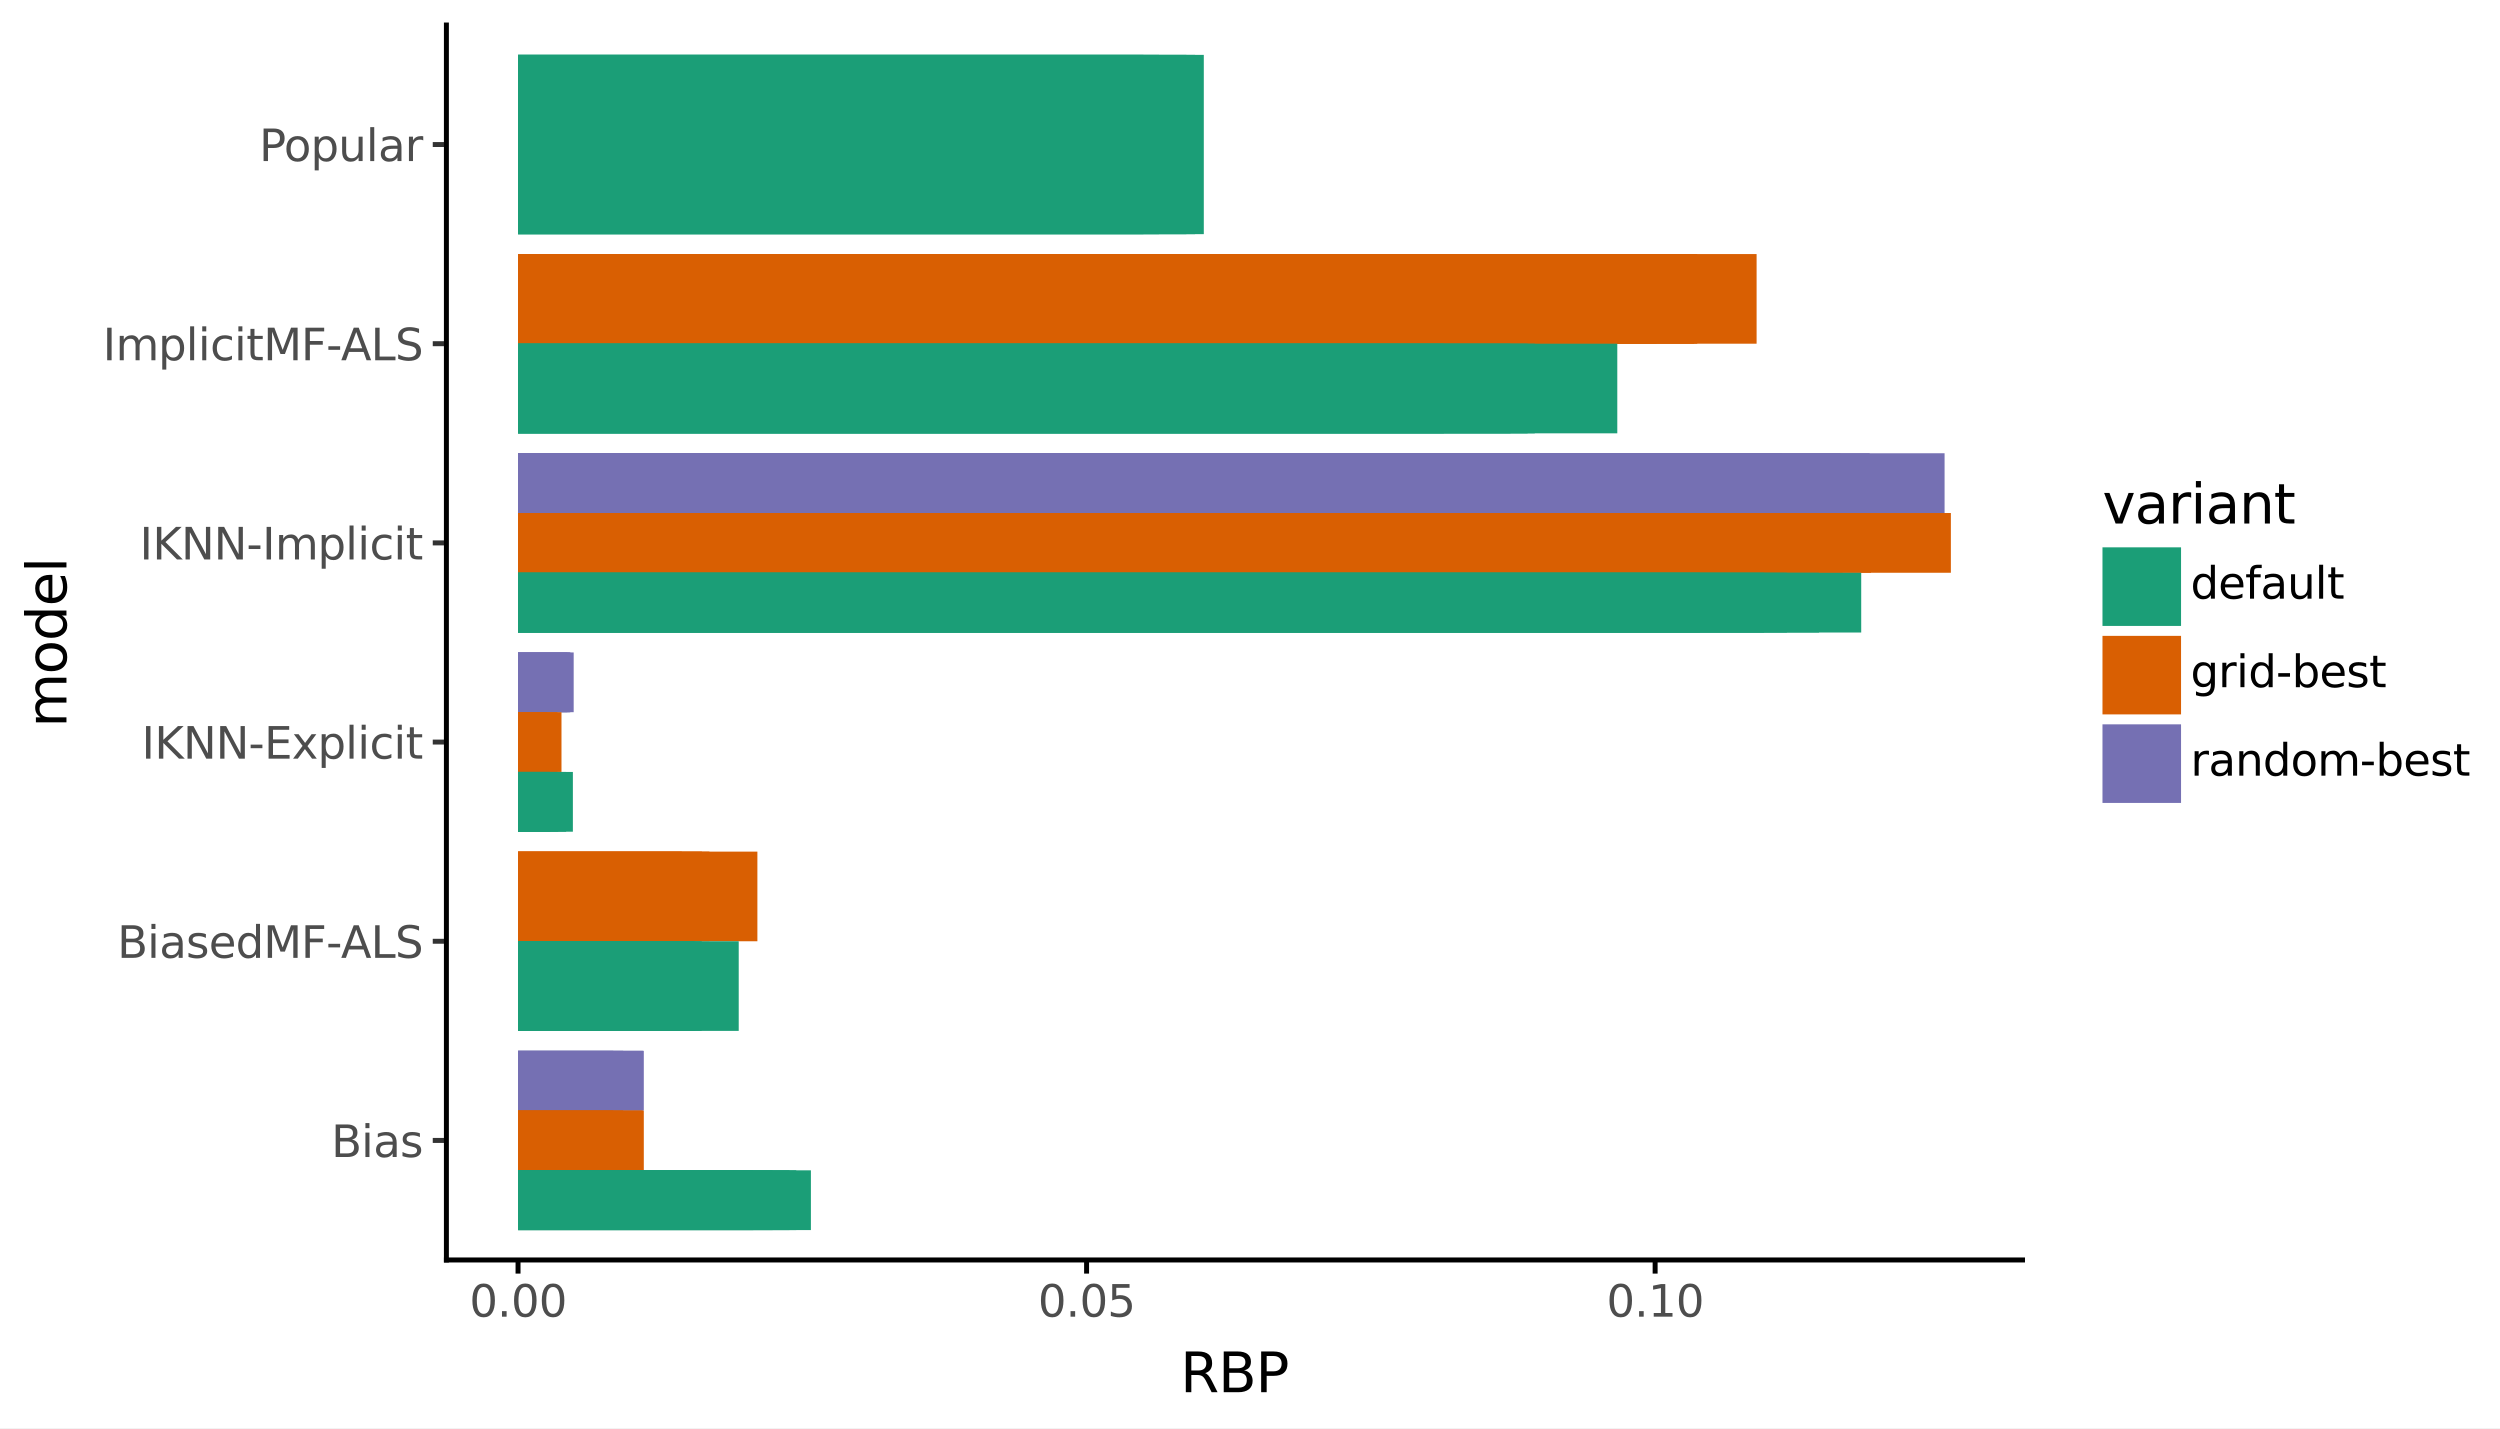 <svg xmlns:xlink="http://www.w3.org/1999/xlink" xmlns="http://www.w3.org/2000/svg" width="504pt" height="288pt" viewBox="0 0 504 288" version="1.1">
 <rect x="0" y="0" width="504" height="288" fill="#808080" stroke="none"/>
 <defs>
  <style type="text/css">*{stroke-linejoin: round; stroke-linecap: butt}</style>
 </defs>
 <g id="figure_1">
  <g id="patch_1">
   <path d="M 0 288  L 504 288  L 504 0  L 0 0  z " style="fill: #ffffff; stroke: #ffffff; stroke-linejoin: miter"/>
  </g>
  <g id="axes_1">
   <g id="patch_2">
    <path d="M 89.994 254.007  L 407.739 254.007  L 407.739 5.04  L 89.994 5.04  z " style="fill: #ffffff"/>
   </g>
   <g id="matplotlib.axis_1">
    <g id="xtick_1">
     <g id="line2d_1">
      <defs>
       <path id="m007314748a" d="M 0 0  L 0 2.75  " style="stroke: #000000"/>
      </defs>
      <g>
       <use xlink:href="#m007314748a" x="104.437" y="254.007" style="stroke: #000000"/>
      </g>
     </g>
     <g id="text_1">
      <!-- 0.00 -->
      <g style="fill: #4d4d4d" transform="translate(94.64 265.444) scale(0.088 -0.088)">
       <defs>
        <path id="DejaVuSans-30" d="M 2034 4250  Q 1547 4250 1301 3770  Q 1056 3291 1056 2328  Q 1056 1369 1301 889  Q 1547 409 2034 409  Q 2525 409 2770 889  Q 3016 1369 3016 2328  Q 3016 3291 2770 3770  Q 2525 4250 2034 4250  z M 2034 4750  Q 2819 4750 3233 4129  Q 3647 3509 3647 2328  Q 3647 1150 3233 529  Q 2819 -91 2034 -91  Q 1250 -91 836 529  Q 422 1150 422 2328  Q 422 3509 836 4129  Q 1250 4750 2034 4750  z " transform="scale(0.016)"/>
        <path id="DejaVuSans-2e" d="M 684 794  L 1344 794  L 1344 0  L 684 0  L 684 794  z " transform="scale(0.016)"/>
       </defs>
       <use xlink:href="#DejaVuSans-30"/>
       <use xlink:href="#DejaVuSans-2e" transform="translate(63.623 0)"/>
       <use xlink:href="#DejaVuSans-30" transform="translate(95.41 0)"/>
       <use xlink:href="#DejaVuSans-30" transform="translate(159.033 0)"/>
      </g>
     </g>
    </g>
    <g id="xtick_2">
     <g id="line2d_2">
      <g>
       <use xlink:href="#m007314748a" x="219.055" y="254.007" style="stroke: #000000"/>
      </g>
     </g>
     <g id="text_2">
      <!-- 0.05 -->
      <g style="fill: #4d4d4d" transform="translate(209.259 265.444) scale(0.088 -0.088)">
       <defs>
        <path id="DejaVuSans-35" d="M 691 4666  L 3169 4666  L 3169 4134  L 1269 4134  L 1269 2991  Q 1406 3038 1543 3061  Q 1681 3084 1819 3084  Q 2600 3084 3056 2656  Q 3513 2228 3513 1497  Q 3513 744 3044 326  Q 2575 -91 1722 -91  Q 1428 -91 1123 -41  Q 819 9 494 109  L 494 744  Q 775 591 1075 516  Q 1375 441 1709 441  Q 2250 441 2565 725  Q 2881 1009 2881 1497  Q 2881 1984 2565 2268  Q 2250 2553 1709 2553  Q 1456 2553 1204 2497  Q 953 2441 691 2322  L 691 4666  z " transform="scale(0.016)"/>
       </defs>
       <use xlink:href="#DejaVuSans-30"/>
       <use xlink:href="#DejaVuSans-2e" transform="translate(63.623 0)"/>
       <use xlink:href="#DejaVuSans-30" transform="translate(95.41 0)"/>
       <use xlink:href="#DejaVuSans-35" transform="translate(159.033 0)"/>
      </g>
     </g>
    </g>
    <g id="xtick_3">
     <g id="line2d_3">
      <g>
       <use xlink:href="#m007314748a" x="333.674" y="254.007" style="stroke: #000000"/>
      </g>
     </g>
     <g id="text_3">
      <!-- 0.10 -->
      <g style="fill: #4d4d4d" transform="translate(323.877 265.444) scale(0.088 -0.088)">
       <defs>
        <path id="DejaVuSans-31" d="M 794 531  L 1825 531  L 1825 4091  L 703 3866  L 703 4441  L 1819 4666  L 2450 4666  L 2450 531  L 3481 531  L 3481 0  L 794 0  L 794 531  z " transform="scale(0.016)"/>
       </defs>
       <use xlink:href="#DejaVuSans-30"/>
       <use xlink:href="#DejaVuSans-2e" transform="translate(63.623 0)"/>
       <use xlink:href="#DejaVuSans-31" transform="translate(95.41 0)"/>
       <use xlink:href="#DejaVuSans-30" transform="translate(159.033 0)"/>
      </g>
     </g>
    </g>
    <g id="xtick_4"/>
    <g id="xtick_5"/>
    <g id="xtick_6"/>
   </g>
   <g id="matplotlib.axis_2">
    <g id="ytick_1">
     <g id="line2d_4">
      <path d="M 89.994 229.914  " style="fill: none; stroke: #333333; stroke-width: 1.5; stroke-linecap: square"/>
      <defs>
       <path id="m7917c4d3cd" d="M 0 0  L -2.75 0  " style="stroke: #333333"/>
      </defs>
      <g>
       <use xlink:href="#m7917c4d3cd" x="89.994" y="229.914" style="fill: #333333; stroke: #333333"/>
      </g>
     </g>
     <g id="text_4">
      <!-- Bias -->
      <g style="fill: #4d4d4d" transform="translate(66.784 233.257) scale(0.088 -0.088)">
       <defs>
        <path id="DejaVuSans-42" d="M 1259 2228  L 1259 519  L 2272 519  Q 2781 519 3026 730  Q 3272 941 3272 1375  Q 3272 1813 3026 2020  Q 2781 2228 2272 2228  L 1259 2228  z M 1259 4147  L 1259 2741  L 2194 2741  Q 2656 2741 2882 2914  Q 3109 3088 3109 3444  Q 3109 3797 2882 3972  Q 2656 4147 2194 4147  L 1259 4147  z M 628 4666  L 2241 4666  Q 2963 4666 3353 4366  Q 3744 4066 3744 3513  Q 3744 3084 3544 2831  Q 3344 2578 2956 2516  Q 3422 2416 3680 2098  Q 3938 1781 3938 1306  Q 3938 681 3513 340  Q 3088 0 2303 0  L 628 0  L 628 4666  z " transform="scale(0.016)"/>
        <path id="DejaVuSans-69" d="M 603 3500  L 1178 3500  L 1178 0  L 603 0  L 603 3500  z M 603 4863  L 1178 4863  L 1178 4134  L 603 4134  L 603 4863  z " transform="scale(0.016)"/>
        <path id="DejaVuSans-61" d="M 2194 1759  Q 1497 1759 1228 1600  Q 959 1441 959 1056  Q 959 750 1161 570  Q 1363 391 1709 391  Q 2188 391 2477 730  Q 2766 1069 2766 1631  L 2766 1759  L 2194 1759  z M 3341 1997  L 3341 0  L 2766 0  L 2766 531  Q 2569 213 2275 61  Q 1981 -91 1556 -91  Q 1019 -91 701 211  Q 384 513 384 1019  Q 384 1609 779 1909  Q 1175 2209 1959 2209  L 2766 2209  L 2766 2266  Q 2766 2663 2505 2880  Q 2244 3097 1772 3097  Q 1472 3097 1187 3025  Q 903 2953 641 2809  L 641 3341  Q 956 3463 1253 3523  Q 1550 3584 1831 3584  Q 2591 3584 2966 3190  Q 3341 2797 3341 1997  z " transform="scale(0.016)"/>
        <path id="DejaVuSans-73" d="M 2834 3397  L 2834 2853  Q 2591 2978 2328 3040  Q 2066 3103 1784 3103  Q 1356 3103 1142 2972  Q 928 2841 928 2578  Q 928 2378 1081 2264  Q 1234 2150 1697 2047  L 1894 2003  Q 2506 1872 2764 1633  Q 3022 1394 3022 966  Q 3022 478 2636 193  Q 2250 -91 1575 -91  Q 1294 -91 989 -36  Q 684 19 347 128  L 347 722  Q 666 556 975 473  Q 1284 391 1588 391  Q 1994 391 2212 530  Q 2431 669 2431 922  Q 2431 1156 2273 1281  Q 2116 1406 1581 1522  L 1381 1569  Q 847 1681 609 1914  Q 372 2147 372 2553  Q 372 3047 722 3315  Q 1072 3584 1716 3584  Q 2034 3584 2315 3537  Q 2597 3491 2834 3397  z " transform="scale(0.016)"/>
       </defs>
       <use xlink:href="#DejaVuSans-42"/>
       <use xlink:href="#DejaVuSans-69" transform="translate(68.604 0)"/>
       <use xlink:href="#DejaVuSans-61" transform="translate(96.387 0)"/>
       <use xlink:href="#DejaVuSans-73" transform="translate(157.666 0)"/>
      </g>
     </g>
    </g>
    <g id="ytick_2">
     <g id="line2d_5">
      <path d="M 89.994 189.758  " style="fill: none; stroke: #333333; stroke-width: 1.5; stroke-linecap: square"/>
      <g>
       <use xlink:href="#m7917c4d3cd" x="89.994" y="189.758" style="fill: #333333; stroke: #333333"/>
      </g>
     </g>
     <g id="text_5">
      <!-- BiasedMF-ALS -->
      <g style="fill: #4d4d4d" transform="translate(23.642 193.101) scale(0.088 -0.088)">
       <defs>
        <path id="DejaVuSans-65" d="M 3597 1894  L 3597 1613  L 953 1613  Q 991 1019 1311 708  Q 1631 397 2203 397  Q 2534 397 2845 478  Q 3156 559 3463 722  L 3463 178  Q 3153 47 2828 -22  Q 2503 -91 2169 -91  Q 1331 -91 842 396  Q 353 884 353 1716  Q 353 2575 817 3079  Q 1281 3584 2069 3584  Q 2775 3584 3186 3129  Q 3597 2675 3597 1894  z M 3022 2063  Q 3016 2534 2758 2815  Q 2500 3097 2075 3097  Q 1594 3097 1305 2825  Q 1016 2553 972 2059  L 3022 2063  z " transform="scale(0.016)"/>
        <path id="DejaVuSans-64" d="M 2906 2969  L 2906 4863  L 3481 4863  L 3481 0  L 2906 0  L 2906 525  Q 2725 213 2448 61  Q 2172 -91 1784 -91  Q 1150 -91 751 415  Q 353 922 353 1747  Q 353 2572 751 3078  Q 1150 3584 1784 3584  Q 2172 3584 2448 3432  Q 2725 3281 2906 2969  z M 947 1747  Q 947 1113 1208 752  Q 1469 391 1925 391  Q 2381 391 2643 752  Q 2906 1113 2906 1747  Q 2906 2381 2643 2742  Q 2381 3103 1925 3103  Q 1469 3103 1208 2742  Q 947 2381 947 1747  z " transform="scale(0.016)"/>
        <path id="DejaVuSans-4d" d="M 628 4666  L 1569 4666  L 2759 1491  L 3956 4666  L 4897 4666  L 4897 0  L 4281 0  L 4281 4097  L 3078 897  L 2444 897  L 1241 4097  L 1241 0  L 628 0  L 628 4666  z " transform="scale(0.016)"/>
        <path id="DejaVuSans-46" d="M 628 4666  L 3309 4666  L 3309 4134  L 1259 4134  L 1259 2759  L 3109 2759  L 3109 2228  L 1259 2228  L 1259 0  L 628 0  L 628 4666  z " transform="scale(0.016)"/>
        <path id="DejaVuSans-2d" d="M 313 2009  L 1997 2009  L 1997 1497  L 313 1497  L 313 2009  z " transform="scale(0.016)"/>
        <path id="DejaVuSans-41" d="M 2188 4044  L 1331 1722  L 3047 1722  L 2188 4044  z M 1831 4666  L 2547 4666  L 4325 0  L 3669 0  L 3244 1197  L 1141 1197  L 716 0  L 50 0  L 1831 4666  z " transform="scale(0.016)"/>
        <path id="DejaVuSans-4c" d="M 628 4666  L 1259 4666  L 1259 531  L 3531 531  L 3531 0  L 628 0  L 628 4666  z " transform="scale(0.016)"/>
        <path id="DejaVuSans-53" d="M 3425 4513  L 3425 3897  Q 3066 4069 2747 4153  Q 2428 4238 2131 4238  Q 1616 4238 1336 4038  Q 1056 3838 1056 3469  Q 1056 3159 1242 3001  Q 1428 2844 1947 2747  L 2328 2669  Q 3034 2534 3370 2195  Q 3706 1856 3706 1288  Q 3706 609 3251 259  Q 2797 -91 1919 -91  Q 1588 -91 1214 -16  Q 841 59 441 206  L 441 856  Q 825 641 1194 531  Q 1563 422 1919 422  Q 2459 422 2753 634  Q 3047 847 3047 1241  Q 3047 1584 2836 1778  Q 2625 1972 2144 2069  L 1759 2144  Q 1053 2284 737 2584  Q 422 2884 422 3419  Q 422 4038 858 4394  Q 1294 4750 2059 4750  Q 2388 4750 2728 4690  Q 3069 4631 3425 4513  z " transform="scale(0.016)"/>
       </defs>
       <use xlink:href="#DejaVuSans-42"/>
       <use xlink:href="#DejaVuSans-69" transform="translate(68.604 0)"/>
       <use xlink:href="#DejaVuSans-61" transform="translate(96.387 0)"/>
       <use xlink:href="#DejaVuSans-73" transform="translate(157.666 0)"/>
       <use xlink:href="#DejaVuSans-65" transform="translate(209.766 0)"/>
       <use xlink:href="#DejaVuSans-64" transform="translate(271.289 0)"/>
       <use xlink:href="#DejaVuSans-4d" transform="translate(334.766 0)"/>
       <use xlink:href="#DejaVuSans-46" transform="translate(421.045 0)"/>
       <use xlink:href="#DejaVuSans-2d" transform="translate(478.564 0)"/>
       <use xlink:href="#DejaVuSans-41" transform="translate(512.398 0)"/>
       <use xlink:href="#DejaVuSans-4c" transform="translate(580.807 0)"/>
       <use xlink:href="#DejaVuSans-53" transform="translate(636.52 0)"/>
      </g>
     </g>
    </g>
    <g id="ytick_3">
     <g id="line2d_6">
      <path d="M 89.994 149.602  " style="fill: none; stroke: #333333; stroke-width: 1.5; stroke-linecap: square"/>
      <g>
       <use xlink:href="#m7917c4d3cd" x="89.994" y="149.602" style="fill: #333333; stroke: #333333"/>
      </g>
     </g>
     <g id="text_6">
      <!-- IKNN-Explicit -->
      <g style="fill: #4d4d4d" transform="translate(28.557 152.945) scale(0.088 -0.088)">
       <defs>
        <path id="DejaVuSans-49" d="M 628 4666  L 1259 4666  L 1259 0  L 628 0  L 628 4666  z " transform="scale(0.016)"/>
        <path id="DejaVuSans-4b" d="M 628 4666  L 1259 4666  L 1259 2694  L 3353 4666  L 4166 4666  L 1850 2491  L 4331 0  L 3500 0  L 1259 2247  L 1259 0  L 628 0  L 628 4666  z " transform="scale(0.016)"/>
        <path id="DejaVuSans-4e" d="M 628 4666  L 1478 4666  L 3547 763  L 3547 4666  L 4159 4666  L 4159 0  L 3309 0  L 1241 3903  L 1241 0  L 628 0  L 628 4666  z " transform="scale(0.016)"/>
        <path id="DejaVuSans-45" d="M 628 4666  L 3578 4666  L 3578 4134  L 1259 4134  L 1259 2753  L 3481 2753  L 3481 2222  L 1259 2222  L 1259 531  L 3634 531  L 3634 0  L 628 0  L 628 4666  z " transform="scale(0.016)"/>
        <path id="DejaVuSans-78" d="M 3513 3500  L 2247 1797  L 3578 0  L 2900 0  L 1881 1375  L 863 0  L 184 0  L 1544 1831  L 300 3500  L 978 3500  L 1906 2253  L 2834 3500  L 3513 3500  z " transform="scale(0.016)"/>
        <path id="DejaVuSans-70" d="M 1159 525  L 1159 -1331  L 581 -1331  L 581 3500  L 1159 3500  L 1159 2969  Q 1341 3281 1617 3432  Q 1894 3584 2278 3584  Q 2916 3584 3314 3078  Q 3713 2572 3713 1747  Q 3713 922 3314 415  Q 2916 -91 2278 -91  Q 1894 -91 1617 61  Q 1341 213 1159 525  z M 3116 1747  Q 3116 2381 2855 2742  Q 2594 3103 2138 3103  Q 1681 3103 1420 2742  Q 1159 2381 1159 1747  Q 1159 1113 1420 752  Q 1681 391 2138 391  Q 2594 391 2855 752  Q 3116 1113 3116 1747  z " transform="scale(0.016)"/>
        <path id="DejaVuSans-6c" d="M 603 4863  L 1178 4863  L 1178 0  L 603 0  L 603 4863  z " transform="scale(0.016)"/>
        <path id="DejaVuSans-63" d="M 3122 3366  L 3122 2828  Q 2878 2963 2633 3030  Q 2388 3097 2138 3097  Q 1578 3097 1268 2742  Q 959 2388 959 1747  Q 959 1106 1268 751  Q 1578 397 2138 397  Q 2388 397 2633 464  Q 2878 531 3122 666  L 3122 134  Q 2881 22 2623 -34  Q 2366 -91 2075 -91  Q 1284 -91 818 406  Q 353 903 353 1747  Q 353 2603 823 3093  Q 1294 3584 2113 3584  Q 2378 3584 2631 3529  Q 2884 3475 3122 3366  z " transform="scale(0.016)"/>
        <path id="DejaVuSans-74" d="M 1172 4494  L 1172 3500  L 2356 3500  L 2356 3053  L 1172 3053  L 1172 1153  Q 1172 725 1289 603  Q 1406 481 1766 481  L 2356 481  L 2356 0  L 1766 0  Q 1100 0 847 248  Q 594 497 594 1153  L 594 3053  L 172 3053  L 172 3500  L 594 3500  L 594 4494  L 1172 4494  z " transform="scale(0.016)"/>
       </defs>
       <use xlink:href="#DejaVuSans-49"/>
       <use xlink:href="#DejaVuSans-4b" transform="translate(29.492 0)"/>
       <use xlink:href="#DejaVuSans-4e" transform="translate(95.068 0)"/>
       <use xlink:href="#DejaVuSans-4e" transform="translate(169.873 0)"/>
       <use xlink:href="#DejaVuSans-2d" transform="translate(244.678 0)"/>
       <use xlink:href="#DejaVuSans-45" transform="translate(280.762 0)"/>
       <use xlink:href="#DejaVuSans-78" transform="translate(343.945 0)"/>
       <use xlink:href="#DejaVuSans-70" transform="translate(403.125 0)"/>
       <use xlink:href="#DejaVuSans-6c" transform="translate(466.602 0)"/>
       <use xlink:href="#DejaVuSans-69" transform="translate(494.385 0)"/>
       <use xlink:href="#DejaVuSans-63" transform="translate(522.168 0)"/>
       <use xlink:href="#DejaVuSans-69" transform="translate(577.148 0)"/>
       <use xlink:href="#DejaVuSans-74" transform="translate(604.932 0)"/>
      </g>
     </g>
    </g>
    <g id="ytick_4">
     <g id="line2d_7">
      <path d="M 89.994 109.446  " style="fill: none; stroke: #333333; stroke-width: 1.5; stroke-linecap: square"/>
      <g>
       <use xlink:href="#m7917c4d3cd" x="89.994" y="109.446" style="fill: #333333; stroke: #333333"/>
      </g>
     </g>
     <g id="text_7">
      <!-- IKNN-Implicit -->
      <g style="fill: #4d4d4d" transform="translate(28.158 112.789) scale(0.088 -0.088)">
       <defs>
        <path id="DejaVuSans-6d" d="M 3328 2828  Q 3544 3216 3844 3400  Q 4144 3584 4550 3584  Q 5097 3584 5394 3201  Q 5691 2819 5691 2113  L 5691 0  L 5113 0  L 5113 2094  Q 5113 2597 4934 2840  Q 4756 3084 4391 3084  Q 3944 3084 3684 2787  Q 3425 2491 3425 1978  L 3425 0  L 2847 0  L 2847 2094  Q 2847 2600 2669 2842  Q 2491 3084 2119 3084  Q 1678 3084 1418 2786  Q 1159 2488 1159 1978  L 1159 0  L 581 0  L 581 3500  L 1159 3500  L 1159 2956  Q 1356 3278 1631 3431  Q 1906 3584 2284 3584  Q 2666 3584 2933 3390  Q 3200 3197 3328 2828  z " transform="scale(0.016)"/>
       </defs>
       <use xlink:href="#DejaVuSans-49"/>
       <use xlink:href="#DejaVuSans-4b" transform="translate(29.492 0)"/>
       <use xlink:href="#DejaVuSans-4e" transform="translate(95.068 0)"/>
       <use xlink:href="#DejaVuSans-4e" transform="translate(169.873 0)"/>
       <use xlink:href="#DejaVuSans-2d" transform="translate(244.678 0)"/>
       <use xlink:href="#DejaVuSans-49" transform="translate(280.762 0)"/>
       <use xlink:href="#DejaVuSans-6d" transform="translate(310.254 0)"/>
       <use xlink:href="#DejaVuSans-70" transform="translate(407.666 0)"/>
       <use xlink:href="#DejaVuSans-6c" transform="translate(471.143 0)"/>
       <use xlink:href="#DejaVuSans-69" transform="translate(498.926 0)"/>
       <use xlink:href="#DejaVuSans-63" transform="translate(526.709 0)"/>
       <use xlink:href="#DejaVuSans-69" transform="translate(581.689 0)"/>
       <use xlink:href="#DejaVuSans-74" transform="translate(609.473 0)"/>
      </g>
     </g>
    </g>
    <g id="ytick_5">
     <g id="line2d_8">
      <path d="M 89.994 69.29  " style="fill: none; stroke: #333333; stroke-width: 1.5; stroke-linecap: square"/>
      <g>
       <use xlink:href="#m7917c4d3cd" x="89.994" y="69.29" style="fill: #333333; stroke: #333333"/>
      </g>
     </g>
     <g id="text_8">
      <!-- ImplicitMF-ALS -->
      <g style="fill: #4d4d4d" transform="translate(20.726 72.633) scale(0.088 -0.088)">
       <use xlink:href="#DejaVuSans-49"/>
       <use xlink:href="#DejaVuSans-6d" transform="translate(29.492 0)"/>
       <use xlink:href="#DejaVuSans-70" transform="translate(126.904 0)"/>
       <use xlink:href="#DejaVuSans-6c" transform="translate(190.381 0)"/>
       <use xlink:href="#DejaVuSans-69" transform="translate(218.164 0)"/>
       <use xlink:href="#DejaVuSans-63" transform="translate(245.947 0)"/>
       <use xlink:href="#DejaVuSans-69" transform="translate(300.928 0)"/>
       <use xlink:href="#DejaVuSans-74" transform="translate(328.711 0)"/>
       <use xlink:href="#DejaVuSans-4d" transform="translate(367.92 0)"/>
       <use xlink:href="#DejaVuSans-46" transform="translate(454.199 0)"/>
       <use xlink:href="#DejaVuSans-2d" transform="translate(511.719 0)"/>
       <use xlink:href="#DejaVuSans-41" transform="translate(545.553 0)"/>
       <use xlink:href="#DejaVuSans-4c" transform="translate(613.961 0)"/>
       <use xlink:href="#DejaVuSans-53" transform="translate(669.674 0)"/>
      </g>
     </g>
    </g>
    <g id="ytick_6">
     <g id="line2d_9">
      <path d="M 89.994 29.134  " style="fill: none; stroke: #333333; stroke-width: 1.5; stroke-linecap: square"/>
      <g>
       <use xlink:href="#m7917c4d3cd" x="89.994" y="29.134" style="fill: #333333; stroke: #333333"/>
      </g>
     </g>
     <g id="text_9">
      <!-- Popular -->
      <g style="fill: #4d4d4d" transform="translate(52.253 32.477) scale(0.088 -0.088)">
       <defs>
        <path id="DejaVuSans-50" d="M 1259 4147  L 1259 2394  L 2053 2394  Q 2494 2394 2734 2622  Q 2975 2850 2975 3272  Q 2975 3691 2734 3919  Q 2494 4147 2053 4147  L 1259 4147  z M 628 4666  L 2053 4666  Q 2838 4666 3239 4311  Q 3641 3956 3641 3272  Q 3641 2581 3239 2228  Q 2838 1875 2053 1875  L 1259 1875  L 1259 0  L 628 0  L 628 4666  z " transform="scale(0.016)"/>
        <path id="DejaVuSans-6f" d="M 1959 3097  Q 1497 3097 1228 2736  Q 959 2375 959 1747  Q 959 1119 1226 758  Q 1494 397 1959 397  Q 2419 397 2687 759  Q 2956 1122 2956 1747  Q 2956 2369 2687 2733  Q 2419 3097 1959 3097  z M 1959 3584  Q 2709 3584 3137 3096  Q 3566 2609 3566 1747  Q 3566 888 3137 398  Q 2709 -91 1959 -91  Q 1206 -91 779 398  Q 353 888 353 1747  Q 353 2609 779 3096  Q 1206 3584 1959 3584  z " transform="scale(0.016)"/>
        <path id="DejaVuSans-75" d="M 544 1381  L 544 3500  L 1119 3500  L 1119 1403  Q 1119 906 1312 657  Q 1506 409 1894 409  Q 2359 409 2629 706  Q 2900 1003 2900 1516  L 2900 3500  L 3475 3500  L 3475 0  L 2900 0  L 2900 538  Q 2691 219 2414 64  Q 2138 -91 1772 -91  Q 1169 -91 856 284  Q 544 659 544 1381  z M 1991 3584  L 1991 3584  z " transform="scale(0.016)"/>
        <path id="DejaVuSans-72" d="M 2631 2963  Q 2534 3019 2420 3045  Q 2306 3072 2169 3072  Q 1681 3072 1420 2755  Q 1159 2438 1159 1844  L 1159 0  L 581 0  L 581 3500  L 1159 3500  L 1159 2956  Q 1341 3275 1631 3429  Q 1922 3584 2338 3584  Q 2397 3584 2469 3576  Q 2541 3569 2628 3553  L 2631 2963  z " transform="scale(0.016)"/>
       </defs>
       <use xlink:href="#DejaVuSans-50"/>
       <use xlink:href="#DejaVuSans-6f" transform="translate(56.678 0)"/>
       <use xlink:href="#DejaVuSans-70" transform="translate(117.859 0)"/>
       <use xlink:href="#DejaVuSans-75" transform="translate(181.336 0)"/>
       <use xlink:href="#DejaVuSans-6c" transform="translate(244.715 0)"/>
       <use xlink:href="#DejaVuSans-61" transform="translate(272.498 0)"/>
       <use xlink:href="#DejaVuSans-72" transform="translate(333.777 0)"/>
      </g>
     </g>
    </g>
   </g>
   <g id="PolyCollection_1">
    <path d="M 104.437 223.89  L 104.437 211.843  L 123.631 211.843  L 123.631 223.89  z " clip-path="url(#p64ee65f8b6)" style="fill: #7570b3"/>
    <path d="M 104.437 223.89  L 104.437 211.843  L 129.604 211.843  L 129.604 223.89  z " clip-path="url(#p64ee65f8b6)" style="fill: #7570b3"/>
    <path d="M 104.437 223.89  L 104.437 211.843  L 129.791 211.843  L 129.791 223.89  z " clip-path="url(#p64ee65f8b6)" style="fill: #7570b3"/>
    <path d="M 104.437 223.89  L 104.437 211.843  L 125.637 211.843  L 125.637 223.89  z " clip-path="url(#p64ee65f8b6)" style="fill: #7570b3"/>
    <path d="M 104.437 235.937  L 104.437 223.89  L 123.633 223.89  L 123.633 235.937  z " clip-path="url(#p64ee65f8b6)" style="fill: #d95f02"/>
    <path d="M 104.437 235.937  L 104.437 223.89  L 129.539 223.89  L 129.539 235.937  z " clip-path="url(#p64ee65f8b6)" style="fill: #d95f02"/>
    <path d="M 104.437 235.937  L 104.437 223.89  L 129.791 223.89  L 129.791 235.937  z " clip-path="url(#p64ee65f8b6)" style="fill: #d95f02"/>
    <path d="M 104.437 235.937  L 104.437 223.89  L 125.633 223.89  L 125.633 235.937  z " clip-path="url(#p64ee65f8b6)" style="fill: #d95f02"/>
    <path d="M 104.437 247.984  L 104.437 235.937  L 159.156 235.937  L 159.156 247.984  z " clip-path="url(#p64ee65f8b6)" style="fill: #1b9e77"/>
    <path d="M 104.437 247.984  L 104.437 235.937  L 160.522 235.937  L 160.522 247.984  z " clip-path="url(#p64ee65f8b6)" style="fill: #1b9e77"/>
    <path d="M 104.437 247.984  L 104.437 235.937  L 163.478 235.937  L 163.478 247.984  z " clip-path="url(#p64ee65f8b6)" style="fill: #1b9e77"/>
    <path d="M 104.437 247.984  L 104.437 235.937  L 151.852 235.937  L 151.852 247.984  z " clip-path="url(#p64ee65f8b6)" style="fill: #1b9e77"/>
    <path d="M 104.437 247.984  L 104.437 235.937  L 155.768 235.937  L 155.768 247.984  z " clip-path="url(#p64ee65f8b6)" style="fill: #1b9e77"/>
    <path d="M 104.437 189.758  L 104.437 171.687  L 152.689 171.687  L 152.689 189.758  z " clip-path="url(#p64ee65f8b6)" style="fill: #d95f02"/>
    <path d="M 104.437 189.758  L 104.437 171.687  L 137.451 171.687  L 137.451 189.758  z " clip-path="url(#p64ee65f8b6)" style="fill: #d95f02"/>
    <path d="M 104.437 189.758  L 104.437 171.687  L 143.013 171.687  L 143.013 189.758  z " clip-path="url(#p64ee65f8b6)" style="fill: #d95f02"/>
    <path d="M 104.437 189.758  L 104.437 171.687  L 141.509 171.687  L 141.509 189.758  z " clip-path="url(#p64ee65f8b6)" style="fill: #d95f02"/>
    <path d="M 104.437 207.828  L 104.437 189.758  L 139.889 189.758  L 139.889 207.828  z " clip-path="url(#p64ee65f8b6)" style="fill: #1b9e77"/>
    <path d="M 104.437 207.828  L 104.437 189.758  L 148.926 189.758  L 148.926 207.828  z " clip-path="url(#p64ee65f8b6)" style="fill: #1b9e77"/>
    <path d="M 104.437 207.828  L 104.437 189.758  L 136.85 189.758  L 136.85 207.828  z " clip-path="url(#p64ee65f8b6)" style="fill: #1b9e77"/>
    <path d="M 104.437 207.828  L 104.437 189.758  L 141.46 189.758  L 141.46 207.828  z " clip-path="url(#p64ee65f8b6)" style="fill: #1b9e77"/>
    <path d="M 104.437 207.828  L 104.437 189.758  L 140.18 189.758  L 140.18 207.828  z " clip-path="url(#p64ee65f8b6)" style="fill: #1b9e77"/>
    <path d="M 104.437 143.578  L 104.437 131.531  L 115.654 131.531  L 115.654 143.578  z " clip-path="url(#p64ee65f8b6)" style="fill: #7570b3"/>
    <path d="M 104.437 143.578  L 104.437 131.531  L 114.36 131.531  L 114.36 143.578  z " clip-path="url(#p64ee65f8b6)" style="fill: #7570b3"/>
    <path d="M 104.437 143.578  L 104.437 131.531  L 114.867 131.531  L 114.867 143.578  z " clip-path="url(#p64ee65f8b6)" style="fill: #7570b3"/>
    <path d="M 104.437 143.578  L 104.437 131.531  L 115.002 131.531  L 115.002 143.578  z " clip-path="url(#p64ee65f8b6)" style="fill: #7570b3"/>
    <path d="M 104.437 155.625  L 104.437 143.578  L 112.37 143.578  L 112.37 155.625  z " clip-path="url(#p64ee65f8b6)" style="fill: #d95f02"/>
    <path d="M 104.437 155.625  L 104.437 143.578  L 110.331 143.578  L 110.331 155.625  z " clip-path="url(#p64ee65f8b6)" style="fill: #d95f02"/>
    <path d="M 104.437 155.625  L 104.437 143.578  L 109.804 143.578  L 109.804 155.625  z " clip-path="url(#p64ee65f8b6)" style="fill: #d95f02"/>
    <path d="M 104.437 155.625  L 104.437 143.578  L 113.196 143.578  L 113.196 155.625  z " clip-path="url(#p64ee65f8b6)" style="fill: #d95f02"/>
    <path d="M 104.437 167.672  L 104.437 155.625  L 110.98 155.625  L 110.98 167.672  z " clip-path="url(#p64ee65f8b6)" style="fill: #1b9e77"/>
    <path d="M 104.437 167.672  L 104.437 155.625  L 115.492 155.625  L 115.492 167.672  z " clip-path="url(#p64ee65f8b6)" style="fill: #1b9e77"/>
    <path d="M 104.437 167.672  L 104.437 155.625  L 112.533 155.625  L 112.533 167.672  z " clip-path="url(#p64ee65f8b6)" style="fill: #1b9e77"/>
    <path d="M 104.437 167.672  L 104.437 155.625  L 110.722 155.625  L 110.722 167.672  z " clip-path="url(#p64ee65f8b6)" style="fill: #1b9e77"/>
    <path d="M 104.437 167.672  L 104.437 155.625  L 114.136 155.625  L 114.136 167.672  z " clip-path="url(#p64ee65f8b6)" style="fill: #1b9e77"/>
    <path d="M 104.437 103.422  L 104.437 91.375  L 392.027 91.375  L 392.027 103.422  z " clip-path="url(#p64ee65f8b6)" style="fill: #7570b3"/>
    <path d="M 104.437 103.422  L 104.437 91.375  L 371.029 91.375  L 371.029 103.422  z " clip-path="url(#p64ee65f8b6)" style="fill: #7570b3"/>
    <path d="M 104.437 103.422  L 104.437 91.375  L 359.27 91.375  L 359.27 103.422  z " clip-path="url(#p64ee65f8b6)" style="fill: #7570b3"/>
    <path d="M 104.437 103.422  L 104.437 91.375  L 376.931 91.375  L 376.931 103.422  z " clip-path="url(#p64ee65f8b6)" style="fill: #7570b3"/>
    <path d="M 104.437 115.469  L 104.437 103.422  L 393.296 103.422  L 393.296 115.469  z " clip-path="url(#p64ee65f8b6)" style="fill: #d95f02"/>
    <path d="M 104.437 115.469  L 104.437 103.422  L 371.481 103.422  L 371.481 115.469  z " clip-path="url(#p64ee65f8b6)" style="fill: #d95f02"/>
    <path d="M 104.437 115.469  L 104.437 103.422  L 359.697 103.422  L 359.697 115.469  z " clip-path="url(#p64ee65f8b6)" style="fill: #d95f02"/>
    <path d="M 104.437 115.469  L 104.437 103.422  L 377.195 103.422  L 377.195 115.469  z " clip-path="url(#p64ee65f8b6)" style="fill: #d95f02"/>
    <path d="M 104.437 127.516  L 104.437 115.469  L 366.716 115.469  L 366.716 127.516  z " clip-path="url(#p64ee65f8b6)" style="fill: #1b9e77"/>
    <path d="M 104.437 127.516  L 104.437 115.469  L 375.221 115.469  L 375.221 127.516  z " clip-path="url(#p64ee65f8b6)" style="fill: #1b9e77"/>
    <path d="M 104.437 127.516  L 104.437 115.469  L 355.649 115.469  L 355.649 127.516  z " clip-path="url(#p64ee65f8b6)" style="fill: #1b9e77"/>
    <path d="M 104.437 127.516  L 104.437 115.469  L 342.695 115.469  L 342.695 127.516  z " clip-path="url(#p64ee65f8b6)" style="fill: #1b9e77"/>
    <path d="M 104.437 127.516  L 104.437 115.469  L 360.236 115.469  L 360.236 127.516  z " clip-path="url(#p64ee65f8b6)" style="fill: #1b9e77"/>
    <path d="M 104.437 69.29  L 104.437 51.219  L 354.131 51.219  L 354.131 69.29  z " clip-path="url(#p64ee65f8b6)" style="fill: #d95f02"/>
    <path d="M 104.437 69.29  L 104.437 51.219  L 342.163 51.219  L 342.163 69.29  z " clip-path="url(#p64ee65f8b6)" style="fill: #d95f02"/>
    <path d="M 104.437 69.29  L 104.437 51.219  L 333.99 51.219  L 333.99 69.29  z " clip-path="url(#p64ee65f8b6)" style="fill: #d95f02"/>
    <path d="M 104.437 69.29  L 104.437 51.219  L 341.55 51.219  L 341.55 69.29  z " clip-path="url(#p64ee65f8b6)" style="fill: #d95f02"/>
    <path d="M 104.437 87.36  L 104.437 69.29  L 307.963 69.29  L 307.963 87.36  z " clip-path="url(#p64ee65f8b6)" style="fill: #1b9e77"/>
    <path d="M 104.437 87.36  L 104.437 69.29  L 304.522 69.29  L 304.522 87.36  z " clip-path="url(#p64ee65f8b6)" style="fill: #1b9e77"/>
    <path d="M 104.437 87.36  L 104.437 69.29  L 309.412 69.29  L 309.412 87.36  z " clip-path="url(#p64ee65f8b6)" style="fill: #1b9e77"/>
    <path d="M 104.437 87.36  L 104.437 69.29  L 291.075 69.29  L 291.075 87.36  z " clip-path="url(#p64ee65f8b6)" style="fill: #1b9e77"/>
    <path d="M 104.437 87.36  L 104.437 69.29  L 326.046 69.29  L 326.046 87.36  z " clip-path="url(#p64ee65f8b6)" style="fill: #1b9e77"/>
    <path d="M 104.437 47.204  L 104.437 11.063  L 240.927 11.063  L 240.927 47.204  z " clip-path="url(#p64ee65f8b6)" style="fill: #1b9e77"/>
    <path d="M 104.437 47.204  L 104.437 11.063  L 230.51 11.063  L 230.51 47.204  z " clip-path="url(#p64ee65f8b6)" style="fill: #1b9e77"/>
    <path d="M 104.437 47.204  L 104.437 11.063  L 233.648 11.063  L 233.648 47.204  z " clip-path="url(#p64ee65f8b6)" style="fill: #1b9e77"/>
    <path d="M 104.437 47.204  L 104.437 11.063  L 239.173 11.063  L 239.173 47.204  z " clip-path="url(#p64ee65f8b6)" style="fill: #1b9e77"/>
    <path d="M 104.437 47.204  L 104.437 11.063  L 242.687 11.063  L 242.687 47.204  z " clip-path="url(#p64ee65f8b6)" style="fill: #1b9e77"/>
   </g>
   <g id="patch_3">
    <path d="M 89.994 254.007  L 89.994 5.04  " style="fill: none; stroke: #000000; stroke-linejoin: miter; stroke-linecap: square"/>
   </g>
   <g id="patch_4">
    <path d="M 89.994 254.007  L 407.739 254.007  " style="fill: none; stroke: #000000; stroke-linejoin: miter; stroke-linecap: square"/>
   </g>
  </g>
  <g id="text_10">
   <!-- RBP -->
   <g transform="translate(237.955 280.672) scale(0.11 -0.11)">
    <defs>
     <path id="DejaVuSans-52" d="M 2841 2188  Q 3044 2119 3236 1894  Q 3428 1669 3622 1275  L 4263 0  L 3584 0  L 2988 1197  Q 2756 1666 2539 1819  Q 2322 1972 1947 1972  L 1259 1972  L 1259 0  L 628 0  L 628 4666  L 2053 4666  Q 2853 4666 3247 4331  Q 3641 3997 3641 3322  Q 3641 2881 3436 2590  Q 3231 2300 2841 2188  z M 1259 4147  L 1259 2491  L 2053 2491  Q 2509 2491 2742 2702  Q 2975 2913 2975 3322  Q 2975 3731 2742 3939  Q 2509 4147 2053 4147  L 1259 4147  z " transform="scale(0.016)"/>
    </defs>
    <use xlink:href="#DejaVuSans-52"/>
    <use xlink:href="#DejaVuSans-42" transform="translate(69.482 0)"/>
    <use xlink:href="#DejaVuSans-50" transform="translate(138.086 0)"/>
   </g>
  </g>
  <g id="text_11">
   <!-- model -->
   <g transform="translate(13.398 146.65) rotate(-90) scale(0.11 -0.11)">
    <use xlink:href="#DejaVuSans-6d"/>
    <use xlink:href="#DejaVuSans-6f" transform="translate(97.412 0)"/>
    <use xlink:href="#DejaVuSans-64" transform="translate(158.594 0)"/>
    <use xlink:href="#DejaVuSans-65" transform="translate(222.07 0)"/>
    <use xlink:href="#DejaVuSans-6c" transform="translate(283.594 0)"/>
   </g>
  </g>
  <g id="patch_5">
   <path d="M 422.859 162.867  L 498.96 162.867  L 498.96 96.181  L 422.859 96.181  z " style="fill: #ffffff"/>
  </g>
  <g id="text_12">
   <!-- variant -->
   <g transform="translate(423.859 105.539) scale(0.11 -0.11)">
    <defs>
     <path id="DejaVuSans-76" d="M 191 3500  L 800 3500  L 1894 563  L 2988 3500  L 3597 3500  L 2284 0  L 1503 0  L 191 3500  z " transform="scale(0.016)"/>
     <path id="DejaVuSans-6e" d="M 3513 2113  L 3513 0  L 2938 0  L 2938 2094  Q 2938 2591 2744 2837  Q 2550 3084 2163 3084  Q 1697 3084 1428 2787  Q 1159 2491 1159 1978  L 1159 0  L 581 0  L 581 3500  L 1159 3500  L 1159 2956  Q 1366 3272 1645 3428  Q 1925 3584 2291 3584  Q 2894 3584 3203 3211  Q 3513 2838 3513 2113  z " transform="scale(0.016)"/>
    </defs>
    <use xlink:href="#DejaVuSans-76"/>
    <use xlink:href="#DejaVuSans-61" transform="translate(59.18 0)"/>
    <use xlink:href="#DejaVuSans-72" transform="translate(120.459 0)"/>
    <use xlink:href="#DejaVuSans-69" transform="translate(161.572 0)"/>
    <use xlink:href="#DejaVuSans-61" transform="translate(189.355 0)"/>
    <use xlink:href="#DejaVuSans-6e" transform="translate(250.635 0)"/>
    <use xlink:href="#DejaVuSans-74" transform="translate(314.014 0)"/>
   </g>
  </g>
  <g id="patch_6">
   <path d="M 423.859 126.187  L 439.699 126.187  L 439.699 110.347  L 423.859 110.347  z " clip-path="url(#p194b20cd8a)" style="fill: #1b9e77"/>
  </g>
  <g id="text_13">
   <!-- default -->
   <g transform="translate(441.619 120.695) scale(0.088 -0.088)">
    <defs>
     <path id="DejaVuSans-66" d="M 2375 4863  L 2375 4384  L 1825 4384  Q 1516 4384 1395 4259  Q 1275 4134 1275 3809  L 1275 3500  L 2222 3500  L 2222 3053  L 1275 3053  L 1275 0  L 697 0  L 697 3053  L 147 3053  L 147 3500  L 697 3500  L 697 3744  Q 697 4328 969 4595  Q 1241 4863 1831 4863  L 2375 4863  z " transform="scale(0.016)"/>
    </defs>
    <use xlink:href="#DejaVuSans-64"/>
    <use xlink:href="#DejaVuSans-65" transform="translate(63.477 0)"/>
    <use xlink:href="#DejaVuSans-66" transform="translate(125 0)"/>
    <use xlink:href="#DejaVuSans-61" transform="translate(160.205 0)"/>
    <use xlink:href="#DejaVuSans-75" transform="translate(221.484 0)"/>
    <use xlink:href="#DejaVuSans-6c" transform="translate(284.863 0)"/>
    <use xlink:href="#DejaVuSans-74" transform="translate(312.646 0)"/>
   </g>
  </g>
  <g id="patch_7">
   <path d="M 423.859 144.027  L 439.699 144.027  L 439.699 128.187  L 423.859 128.187  z " clip-path="url(#p3494c9ec9c)" style="fill: #d95f02"/>
  </g>
  <g id="text_14">
   <!-- grid-best -->
   <g transform="translate(441.619 138.535) scale(0.088 -0.088)">
    <defs>
     <path id="DejaVuSans-67" d="M 2906 1791  Q 2906 2416 2648 2759  Q 2391 3103 1925 3103  Q 1463 3103 1205 2759  Q 947 2416 947 1791  Q 947 1169 1205 825  Q 1463 481 1925 481  Q 2391 481 2648 825  Q 2906 1169 2906 1791  z M 3481 434  Q 3481 -459 3084 -895  Q 2688 -1331 1869 -1331  Q 1566 -1331 1297 -1286  Q 1028 -1241 775 -1147  L 775 -588  Q 1028 -725 1275 -790  Q 1522 -856 1778 -856  Q 2344 -856 2625 -561  Q 2906 -266 2906 331  L 2906 616  Q 2728 306 2450 153  Q 2172 0 1784 0  Q 1141 0 747 490  Q 353 981 353 1791  Q 353 2603 747 3093  Q 1141 3584 1784 3584  Q 2172 3584 2450 3431  Q 2728 3278 2906 2969  L 2906 3500  L 3481 3500  L 3481 434  z " transform="scale(0.016)"/>
     <path id="DejaVuSans-62" d="M 3116 1747  Q 3116 2381 2855 2742  Q 2594 3103 2138 3103  Q 1681 3103 1420 2742  Q 1159 2381 1159 1747  Q 1159 1113 1420 752  Q 1681 391 2138 391  Q 2594 391 2855 752  Q 3116 1113 3116 1747  z M 1159 2969  Q 1341 3281 1617 3432  Q 1894 3584 2278 3584  Q 2916 3584 3314 3078  Q 3713 2572 3713 1747  Q 3713 922 3314 415  Q 2916 -91 2278 -91  Q 1894 -91 1617 61  Q 1341 213 1159 525  L 1159 0  L 581 0  L 581 4863  L 1159 4863  L 1159 2969  z " transform="scale(0.016)"/>
    </defs>
    <use xlink:href="#DejaVuSans-67"/>
    <use xlink:href="#DejaVuSans-72" transform="translate(63.477 0)"/>
    <use xlink:href="#DejaVuSans-69" transform="translate(104.59 0)"/>
    <use xlink:href="#DejaVuSans-64" transform="translate(132.373 0)"/>
    <use xlink:href="#DejaVuSans-2d" transform="translate(195.85 0)"/>
    <use xlink:href="#DejaVuSans-62" transform="translate(231.934 0)"/>
    <use xlink:href="#DejaVuSans-65" transform="translate(295.41 0)"/>
    <use xlink:href="#DejaVuSans-73" transform="translate(356.934 0)"/>
    <use xlink:href="#DejaVuSans-74" transform="translate(409.033 0)"/>
   </g>
  </g>
  <g id="patch_8">
   <path d="M 423.859 161.867  L 439.699 161.867  L 439.699 146.027  L 423.859 146.027  z " clip-path="url(#pcab9ee05e2)" style="fill: #7570b3"/>
  </g>
  <g id="text_15">
   <!-- random-best -->
   <g transform="translate(441.619 156.375) scale(0.088 -0.088)">
    <use xlink:href="#DejaVuSans-72"/>
    <use xlink:href="#DejaVuSans-61" transform="translate(41.113 0)"/>
    <use xlink:href="#DejaVuSans-6e" transform="translate(102.393 0)"/>
    <use xlink:href="#DejaVuSans-64" transform="translate(165.771 0)"/>
    <use xlink:href="#DejaVuSans-6f" transform="translate(229.248 0)"/>
    <use xlink:href="#DejaVuSans-6d" transform="translate(290.43 0)"/>
    <use xlink:href="#DejaVuSans-2d" transform="translate(387.842 0)"/>
    <use xlink:href="#DejaVuSans-62" transform="translate(423.926 0)"/>
    <use xlink:href="#DejaVuSans-65" transform="translate(487.402 0)"/>
    <use xlink:href="#DejaVuSans-73" transform="translate(548.926 0)"/>
    <use xlink:href="#DejaVuSans-74" transform="translate(601.025 0)"/>
   </g>
  </g>
 </g>
 <defs>
  <clipPath id="p64ee65f8b6">
   <rect x="89.994" y="5.04" width="317.746" height="248.967"/>
  </clipPath>
  <clipPath id="p194b20cd8a">
   <path d="M 423.859 126.187  L 423.859 110.347  L 439.699 110.347  L 439.699 126.187  "/>
  </clipPath>
  <clipPath id="p3494c9ec9c">
   <path d="M 423.859 144.027  L 423.859 128.187  L 439.699 128.187  L 439.699 144.027  "/>
  </clipPath>
  <clipPath id="pcab9ee05e2">
   <path d="M 423.859 161.867  L 423.859 146.027  L 439.699 146.027  L 439.699 161.867  "/>
  </clipPath>
 </defs>
</svg>